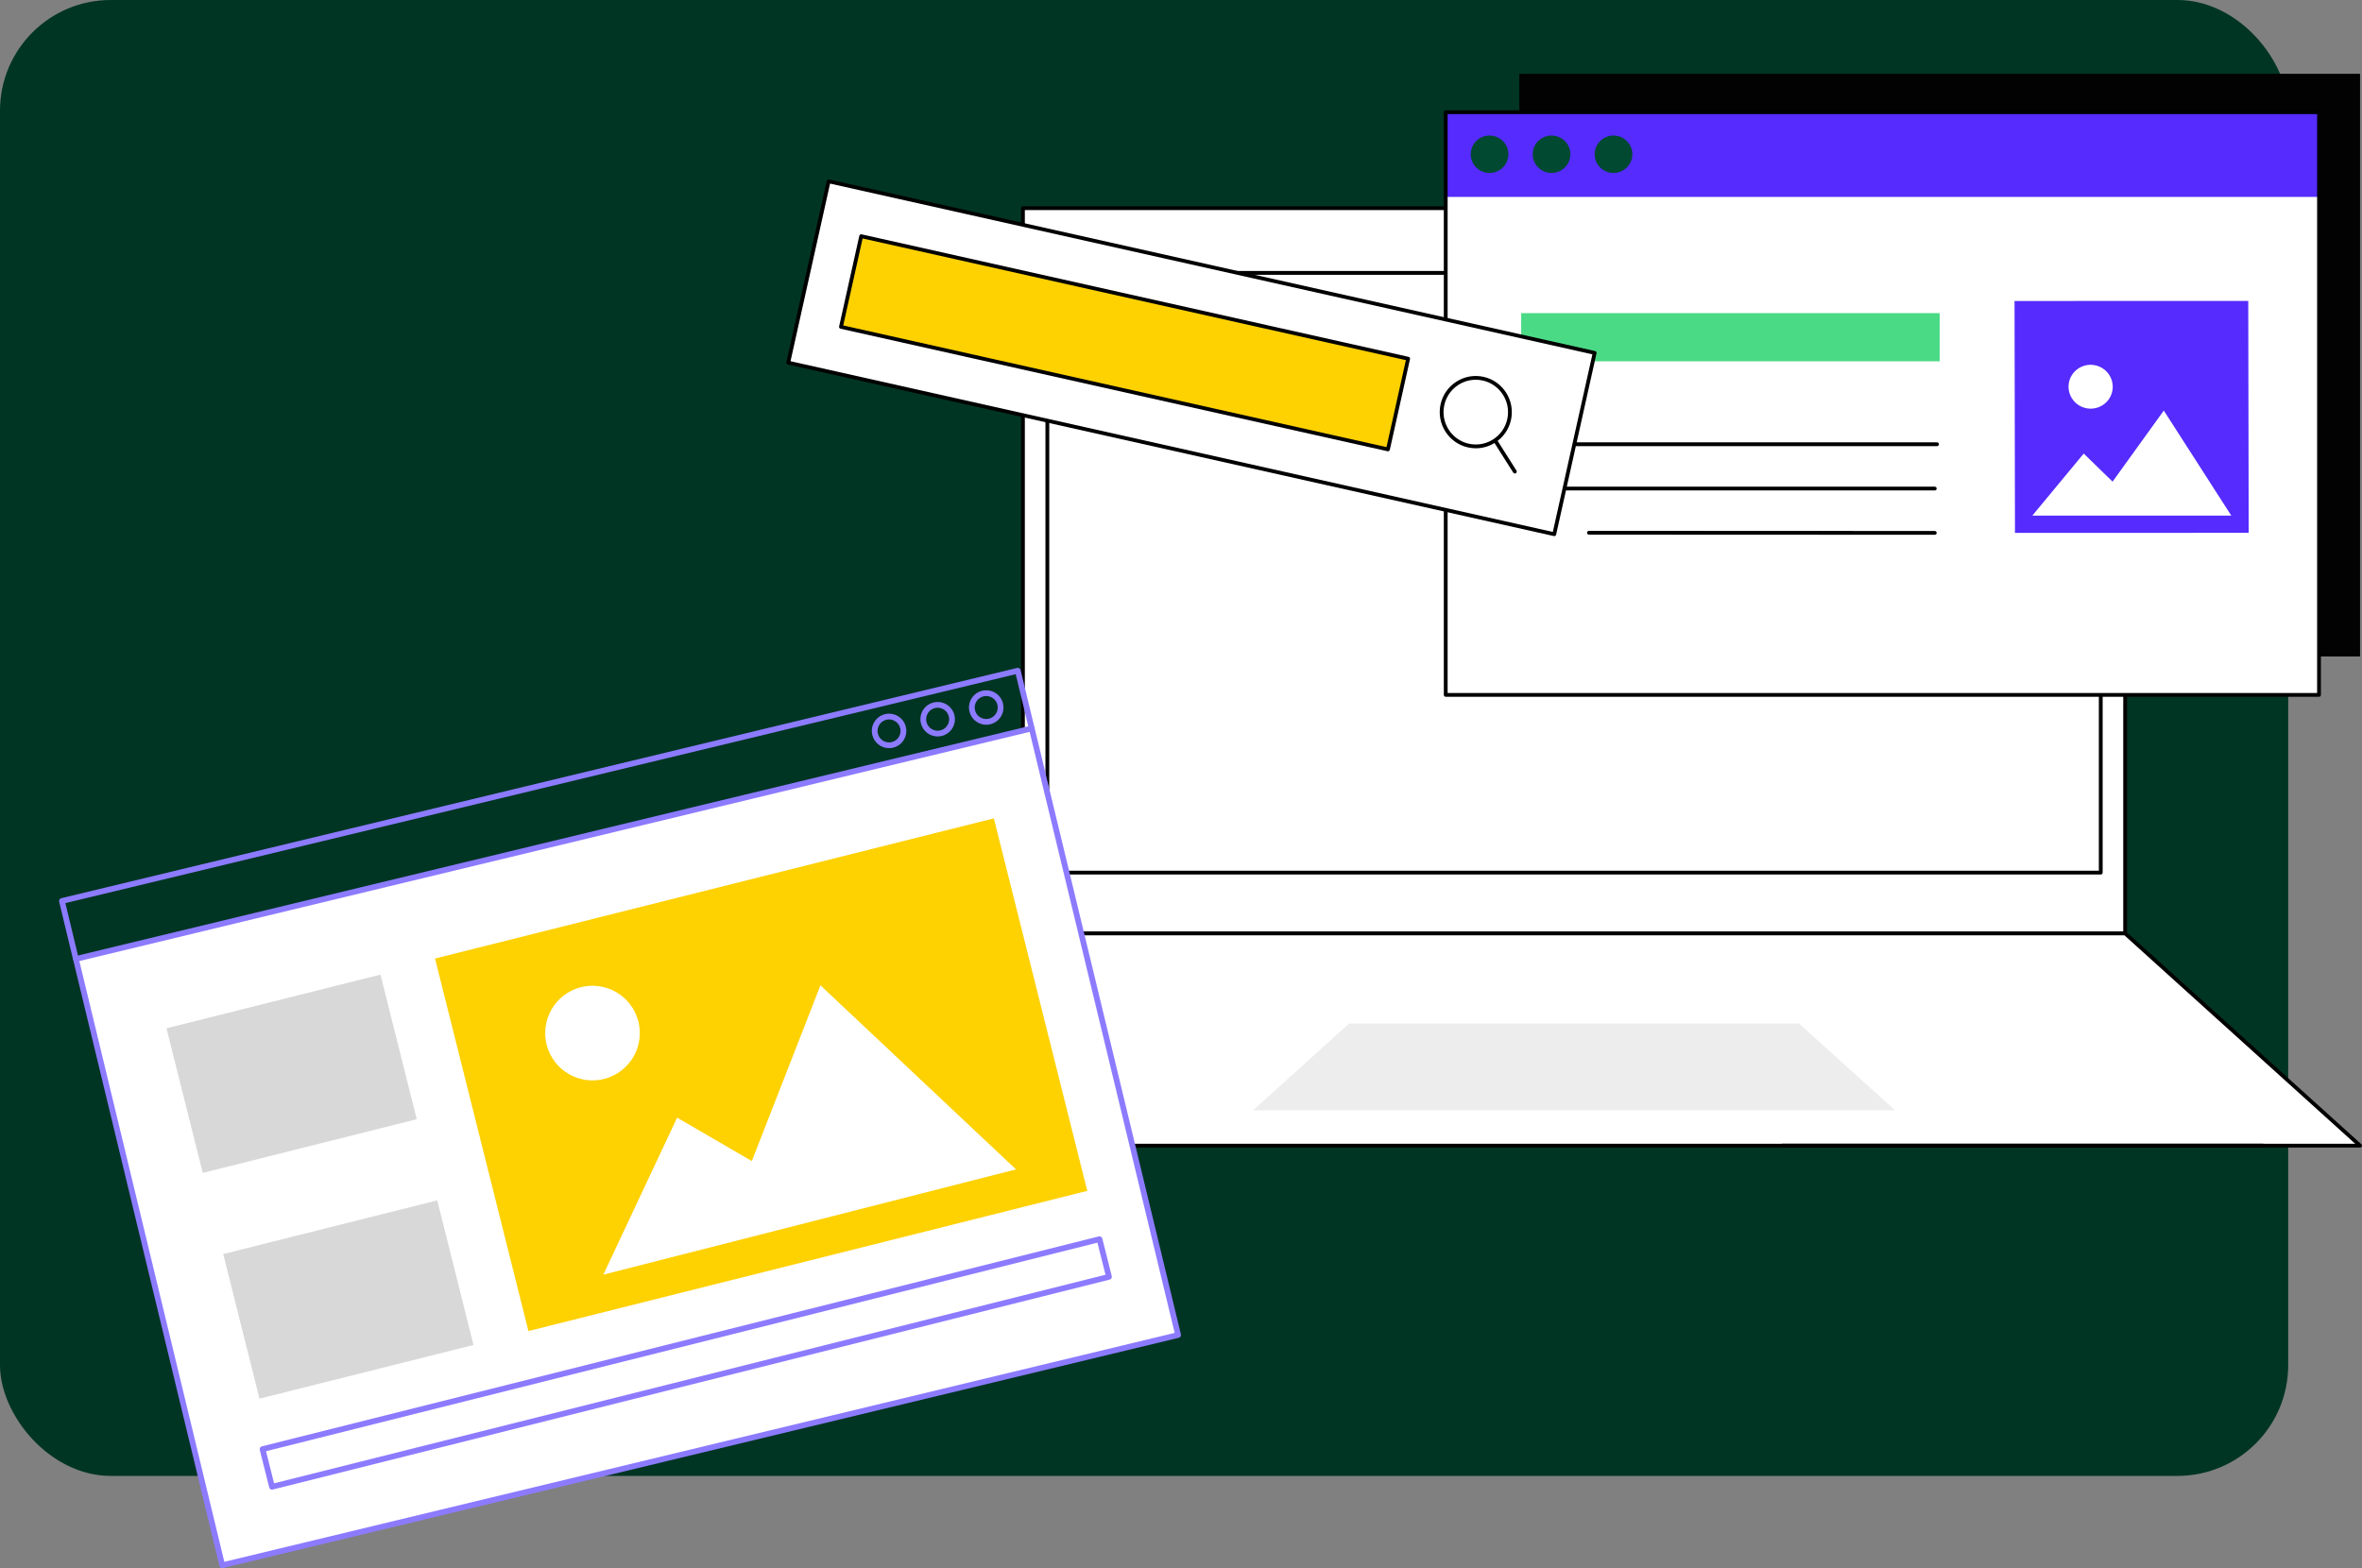 <svg width="640" height="425" viewBox="0 0 640 425" fill="none" xmlns="http://www.w3.org/2000/svg">
<rect x="0" y="0" width="640" height="425" fill="#808080" stroke="none"/>
<rect width="620" height="400" rx="30" fill="#003523"/>
<g clip-path="url(#clip0_163_5168)">
<path d="M575.825 56.419H277.176V252.972H575.825V56.419Z" fill="white"/>
<path d="M575.824 253.486H277.175C276.891 253.486 276.66 253.256 276.66 252.972V56.419C276.66 56.135 276.891 55.905 277.175 55.905H575.824C576.108 55.905 576.339 56.135 576.339 56.419V252.972C576.339 253.256 576.108 253.486 575.824 253.486ZM277.688 252.461H575.309V56.932H277.688V252.461Z" fill="black"/>
<path d="M569.212 237.01H283.788C283.503 237.01 283.272 236.78 283.272 236.496V73.96C283.272 73.676 283.503 73.446 283.788 73.446H569.212C569.497 73.446 569.728 73.676 569.728 73.96V236.496C569.728 236.78 569.497 237.01 569.212 237.01ZM284.303 235.985H568.697V74.473H284.303V235.982V235.985Z" fill="black"/>
<path d="M575.824 252.972H277.175L213.517 310.486H639.483L575.824 252.972Z" fill="white"/>
<path d="M639.483 311H213.517C213.305 311 213.114 310.87 213.037 310.672C212.96 310.475 213.013 310.249 213.172 310.107L276.831 252.595C276.926 252.509 277.047 252.463 277.175 252.463H575.824C575.953 252.463 576.076 252.509 576.169 252.595L639.828 310.107C639.987 310.249 640.04 310.475 639.963 310.672C639.886 310.87 639.695 311 639.483 311ZM214.85 309.975H638.15L575.626 253.488H277.374L214.85 309.972V309.975Z" fill="black"/>
<path d="M487.459 277.401H365.539L339.553 300.88H513.448L487.459 277.401Z" fill="#EDEDED"/>
<path d="M639.47 20H411.667V177.917H639.47V20Z" fill="#020202"/>
<path d="M628.352 30.415H391.729V188.332H628.352V30.415Z" fill="white"/>
<path d="M628.352 30.394H391.729V53.371H628.352V30.394Z" fill="#552BFE"/>
<path d="M437.189 46.877C440.01 46.877 442.296 44.606 442.296 41.805C442.296 39.003 440.01 36.732 437.189 36.732C434.369 36.732 432.083 39.003 432.083 41.805C432.083 44.606 434.369 46.877 437.189 46.877Z" fill="#024932"/>
<path d="M420.397 46.877C423.218 46.877 425.504 44.606 425.504 41.805C425.504 39.003 423.218 36.732 420.397 36.732C417.577 36.732 415.291 39.003 415.291 41.805C415.291 44.606 417.577 46.877 420.397 46.877Z" fill="#024932"/>
<path d="M403.607 46.877C406.428 46.877 408.714 44.606 408.714 41.805C408.714 39.003 406.428 36.732 403.607 36.732C400.787 36.732 398.501 39.003 398.501 41.805C398.501 44.606 400.787 46.877 403.607 46.877Z" fill="#024932"/>
<path d="M628.352 188.846H391.728C391.444 188.846 391.213 188.616 391.213 188.332V30.415C391.213 30.132 391.444 29.902 391.728 29.902H628.352C628.636 29.902 628.867 30.132 628.867 30.415V188.332C628.867 188.616 628.636 188.846 628.352 188.846ZM392.243 187.821H627.839V30.929H392.243V187.819V187.821Z" fill="black"/>
<path d="M609.297 144.407L545.971 144.418L545.853 81.573L609.178 81.562L609.297 144.407Z" fill="#552BFE"/>
<path d="M604.582 139.739L550.668 139.748L564.598 122.925L572.417 130.53L586.296 111.269L604.582 139.739Z" fill="white"/>
<path d="M572.387 105.751C572.905 102.51 570.676 99.462 567.409 98.943C564.142 98.424 561.075 100.63 560.557 103.871C560.04 107.112 562.268 110.16 565.535 110.679C568.802 111.198 571.87 108.992 572.387 105.751Z" fill="white"/>
<path d="M525.569 84.863H412.175V97.922H525.569V84.863Z" fill="#4ADA85"/>
<path d="M524.851 120.912H413.287C413.002 120.912 412.771 120.682 412.771 120.398C412.771 120.114 413.002 119.884 413.287 119.884H524.851C525.136 119.884 525.366 120.114 525.366 120.398C525.366 120.682 525.136 120.912 524.851 120.912Z" fill="black"/>
<path d="M413.287 132.924C413.002 132.924 412.771 132.694 412.771 132.411C412.771 132.127 413.002 131.897 413.287 131.897H524.241C524.525 131.897 524.756 132.127 524.756 132.408C524.756 132.69 524.525 132.922 524.241 132.922H413.287V132.924Z" fill="black"/>
<path d="M524.243 144.935L430.536 144.895C430.251 144.895 430.021 144.665 430.021 144.381C430.021 144.098 430.251 143.867 430.536 143.867L524.243 143.907C524.527 143.907 524.758 144.137 524.758 144.421C524.758 144.704 524.527 144.935 524.243 144.935Z" fill="black"/>
<path d="M421.141 144.781L213.582 98.284L224.524 49.144L432.085 95.641L421.141 144.781Z" fill="white"/>
<path d="M421.14 145.295C421.103 145.295 421.066 145.29 421.028 145.283L213.467 98.784C213.19 98.721 213.015 98.449 213.078 98.173L224.021 49.033C224.051 48.9 224.132 48.784 224.247 48.712C224.363 48.64 224.501 48.614 224.636 48.644L432.197 95.143C432.474 95.206 432.649 95.478 432.586 95.755L421.644 144.895C421.613 145.027 421.532 145.144 421.418 145.216C421.334 145.269 421.238 145.295 421.143 145.295H421.14ZM214.195 97.894L420.751 144.167L431.472 96.029L224.913 49.756L214.195 97.894Z" fill="black"/>
<path d="M376.073 121.793L227.866 88.59L233.339 64.011L381.545 97.215L376.073 121.793Z" fill="#FED101"/>
<path d="M399.89 121.493C399.175 121.493 398.457 121.414 397.741 121.254C392.486 120.077 389.165 114.83 390.337 109.56C390.908 106.998 392.442 104.815 394.656 103.413C396.856 102.02 399.466 101.567 402.002 102.136C407.257 103.313 410.578 108.56 409.406 113.83C408.835 116.392 407.302 118.575 405.088 119.977C403.507 120.977 401.715 121.493 399.89 121.493ZM399.855 102.922C398.224 102.922 396.62 103.383 395.208 104.278C393.227 105.533 391.854 107.486 391.344 109.781C390.293 114.5 393.264 119.196 397.967 120.252C400.237 120.761 402.57 120.354 404.537 119.108C406.519 117.852 407.891 115.899 408.402 113.605C409.453 108.885 406.481 104.189 401.778 103.134C401.139 102.99 400.496 102.92 399.858 102.92L399.855 102.922Z" fill="black"/>
<path d="M410.464 128.33C410.294 128.33 410.126 128.247 410.028 128.091L404.798 119.829C404.647 119.589 404.719 119.273 404.959 119.122C405.199 118.971 405.516 119.043 405.67 119.282L410.9 127.545C411.051 127.784 410.979 128.1 410.739 128.251C410.653 128.305 410.559 128.33 410.464 128.33Z" fill="black"/>
<path d="M376.073 122.305C376.036 122.305 375.999 122.3 375.962 122.293L227.755 89.09C227.477 89.027 227.302 88.755 227.365 88.478L232.84 63.9C232.87 63.767 232.952 63.651 233.066 63.579C233.183 63.507 233.32 63.481 233.455 63.512L381.662 96.715C381.94 96.778 382.114 97.05 382.051 97.326L376.579 121.905C376.549 122.037 376.467 122.153 376.353 122.226C376.269 122.279 376.174 122.305 376.078 122.305H376.073ZM228.479 88.201L375.684 121.179L380.935 97.603L233.73 64.625L228.479 88.201Z" fill="black"/>
<path d="M613.182 311H482.91C482.625 311 482.395 310.77 482.395 310.486C482.395 310.203 482.625 309.972 482.91 309.972H613.182C613.467 309.972 613.697 310.203 613.697 310.486C613.697 310.77 613.467 311 613.182 311Z" fill="black"/>
</g>
<g clip-path="url(#clip1_163_5168)">
<path d="M291.289 246L291.476 246.792L319.222 361.814L60.21 424.22L20.564 259.891L78.153 246L237.272 207.617L279.561 197.415L282.024 207.617L291.289 246Z" fill="white"/>
<path d="M240.9 202.765C238.792 202.765 236.871 201.326 236.357 199.189C236.065 197.974 236.262 196.721 236.913 195.658C237.564 194.595 238.592 193.845 239.806 193.553C242.315 192.947 244.841 194.496 245.443 196.999C245.735 198.214 245.538 199.467 244.887 200.53C244.236 201.593 243.209 202.343 241.995 202.635C241.629 202.723 241.259 202.765 240.9 202.765ZM240.9 194.978C240.657 194.978 240.415 195.006 240.168 195.066C239.359 195.26 238.673 195.76 238.236 196.471C237.804 197.182 237.67 198.016 237.863 198.826C238.268 200.495 239.954 201.53 241.629 201.125C242.438 200.931 243.124 200.431 243.557 199.72C243.99 199.009 244.123 198.175 243.93 197.365C243.585 195.939 242.304 194.978 240.897 194.978H240.9Z" fill="#8C7BFF"/>
<path d="M254.064 199.594C251.956 199.594 250.035 198.154 249.521 196.017C249.229 194.802 249.426 193.549 250.077 192.486C250.728 191.423 251.756 190.673 252.97 190.381C255.472 189.779 258.005 191.324 258.607 193.827C258.899 195.042 258.702 196.295 258.051 197.358C257.4 198.421 256.373 199.171 255.159 199.463C254.793 199.551 254.423 199.594 254.064 199.594ZM254.064 191.807C253.821 191.807 253.579 191.835 253.332 191.895C252.523 192.088 251.837 192.588 251.4 193.299C250.968 194.01 250.834 194.845 251.027 195.654C251.432 197.327 253.118 198.358 254.793 197.953C255.602 197.76 256.288 197.26 256.721 196.549C257.154 195.837 257.287 195.003 257.094 194.193C256.749 192.768 255.468 191.807 254.061 191.807H254.064Z" fill="#8C7BFF"/>
<path d="M267.224 196.422C265.117 196.422 263.199 194.982 262.682 192.845C262.389 191.63 262.587 190.377 263.238 189.314C263.889 188.251 264.916 187.501 266.13 187.209C268.639 186.603 271.165 188.152 271.767 190.655C272.059 191.87 271.862 193.123 271.211 194.186C270.56 195.249 269.533 195.999 268.319 196.291C267.953 196.379 267.583 196.422 267.224 196.422ZM267.224 188.635C266.982 188.635 266.739 188.663 266.492 188.723C265.683 188.916 264.997 189.416 264.561 190.127C264.128 190.838 263.994 191.673 264.188 192.482C264.592 194.155 266.281 195.186 267.953 194.781C268.762 194.588 269.448 194.088 269.885 193.377C270.317 192.665 270.451 191.831 270.258 191.021C269.913 189.596 268.632 188.635 267.224 188.635Z" fill="#8C7BFF"/>
<path d="M60.211 424.998C59.859 424.998 59.542 424.758 59.458 424.403L19.811 260.074C19.762 259.873 19.797 259.662 19.902 259.486C20.012 259.31 20.184 259.183 20.384 259.138L279.379 196.657C279.797 196.559 280.216 196.812 280.315 197.231L292.043 245.82L292.229 246.612L319.975 361.63C320.025 361.831 319.99 362.042 319.884 362.218C319.775 362.394 319.602 362.521 319.402 362.567L60.394 424.976C60.334 424.991 60.271 424.998 60.211 424.998ZM21.503 260.465L60.784 423.283L318.286 361.24L278.988 198.351L21.503 260.465Z" fill="#8C7BFF"/>
<path d="M20.542 260.588C20.191 260.588 19.874 260.349 19.789 259.993L16.021 244.37C15.971 244.169 16.003 243.958 16.112 243.782C16.221 243.606 16.394 243.479 16.594 243.43L275.606 181.024C276.021 180.925 276.443 181.179 276.542 181.598L280.314 197.232C280.416 197.647 280.159 198.069 279.74 198.168C279.332 198.267 278.903 198.013 278.804 197.594L275.215 182.717L17.713 244.761L21.295 259.631C21.394 260.046 21.141 260.469 20.722 260.567C20.662 260.581 20.599 260.588 20.539 260.588H20.542Z" fill="#8C7BFF"/>
<path d="M269.29 221.789L117.873 259.783L143.184 360.743L294.601 322.749L269.29 221.789Z" fill="#FED101"/>
<path d="M73.699 403.724C73.35 403.724 73.034 403.488 72.946 403.136L70.384 392.934C70.335 392.733 70.366 392.522 70.472 392.346C70.578 392.17 70.75 392.043 70.951 391.99L297.733 335.09C298.148 334.985 298.57 335.238 298.676 335.653L301.238 345.856C301.287 346.056 301.255 346.267 301.15 346.443C301.044 346.619 300.872 346.746 300.671 346.799L73.889 403.699C73.825 403.717 73.762 403.724 73.699 403.724ZM72.08 393.31L74.265 402.006L299.542 345.482L297.356 336.787L72.08 393.31Z" fill="#8C7BFF"/>
<path d="M103.094 264.139L45.108 278.689L54.934 317.882L112.92 303.332L103.094 264.139Z" fill="#D8D8D8"/>
<path d="M118.471 325.323L60.485 339.873L70.311 379.066L128.297 364.516L118.471 325.323Z" fill="#D8D8D8"/>
<path d="M275.297 316.928L163.479 345.458L183.469 302.903L203.713 314.675L222.31 267.044L275.297 316.928Z" fill="white"/>
<path d="M173.056 282.773C174.593 275.859 170.237 269.008 163.326 267.47C156.415 265.932 149.567 270.29 148.029 277.204C146.492 284.118 150.849 290.97 157.759 292.507C164.67 294.045 171.519 289.687 173.056 282.773Z" fill="white"/>
</g>
<defs>
<clipPath id="clip0_163_5168">
<rect width="427" height="291" fill="white" transform="translate(213 20)"/>
</clipPath>
<clipPath id="clip1_163_5168">
<rect width="304" height="244" fill="white" transform="translate(16 181)"/>
</clipPath>
</defs>
</svg>
